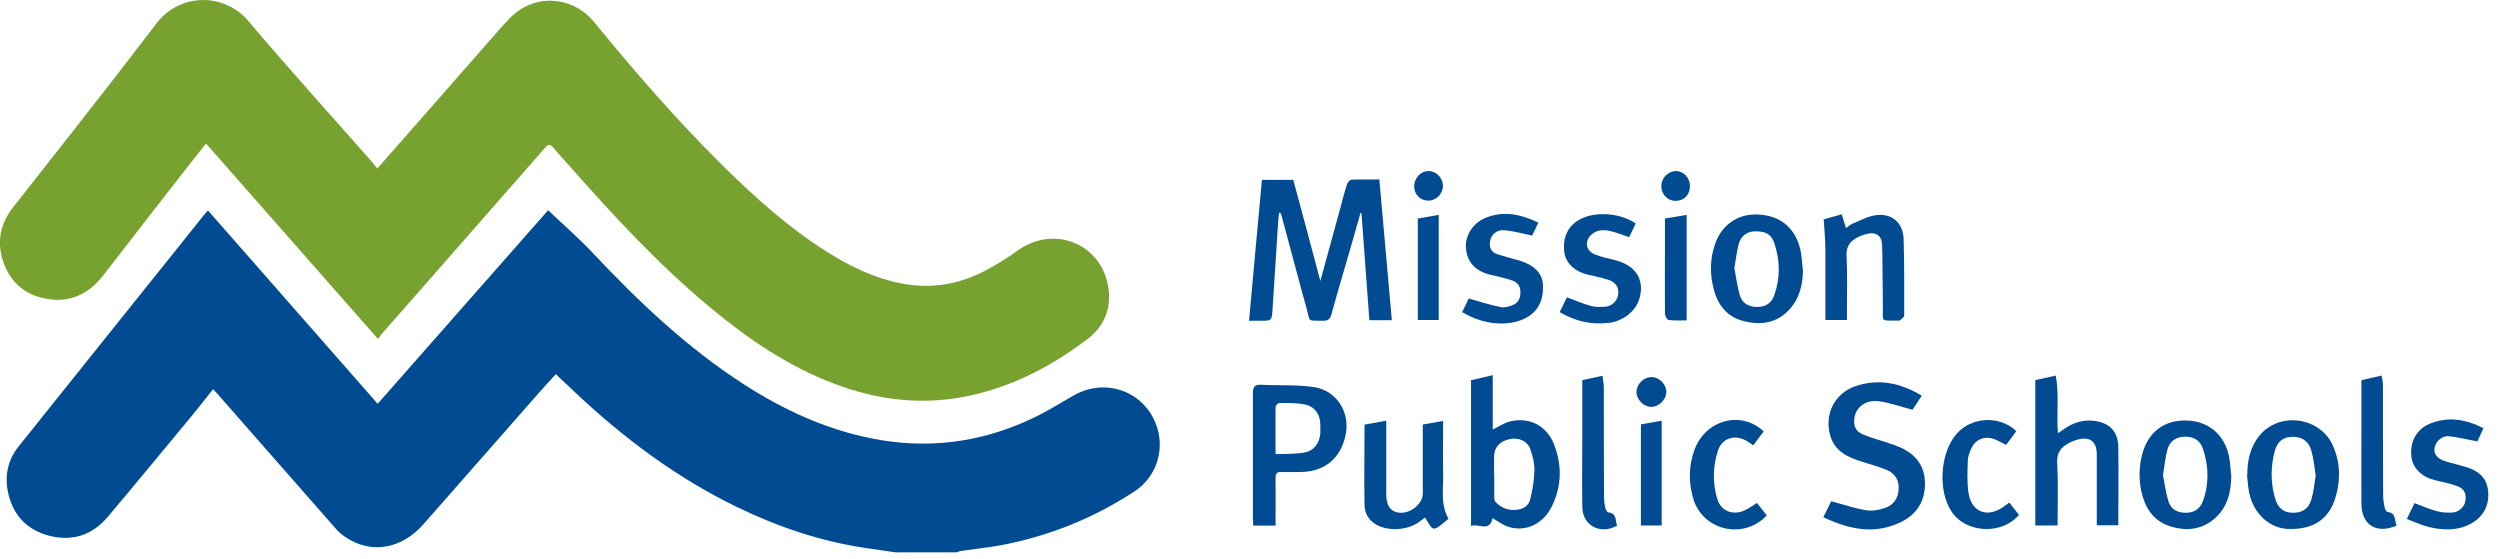 <svg xmlns="http://www.w3.org/2000/svg" id="Capa_1" data-name="Capa 1" viewBox="0 0 1300.8 291.1"><defs><style>      .cls-1 {        fill: #014b92;      }      .cls-1, .cls-2 {        stroke-width: 0px;      }      .cls-2 {        fill: #77a22f;      }    </style></defs><path class="cls-1" d="M466.7,287.5c-5.1-.7-10.2-1.5-15.2-2.2-23.9-3.4-46.4-11-68.1-21.5-31.3-15.2-58.7-35.7-83.9-59.4-3.3-3.1-6.6-6.2-10.3-9.7-3.1,3.4-6,6.5-8.8,9.7-20,22.8-40,45.6-60.1,68.4-11.5,13-27.3,15.6-40.5,6.7-2.1-1.4-4-3.1-5.6-5-20.1-22.9-40.2-45.8-60.3-68.7-.9-1-1.7-1.9-3-3.3-3.9,4.9-7.6,9.6-11.3,14.1-14.5,17.5-28.9,35-43.5,52.3-8.1,9.6-18.6,13-30.7,9.8-11.7-3.1-18.9-11-21.3-22.9-1.7-8.5,0-16.5,5.5-23.4,20.1-25.1,40.2-50.2,60.3-75.3,12.1-15.1,24.2-30.1,36.2-45.2.6-.7,1.2-1.4,2.1-2.4,29.4,33.5,58.7,66.8,88.3,100.6,29.8-33.9,59.5-67.5,88.7-100.7,7.9,7.5,16,14.5,23.3,22.3,24,25.5,49.3,49.5,78.9,68.5,20.4,13.1,42.1,23.1,66,27.9,29,5.8,56.7,2.3,83.3-10.2,7.5-3.5,14.5-7.8,21.7-12,17.4-10.1,38.6-1.7,44,17.6,3.3,11.8-1.3,25-11.7,31.9-21.2,14-44.4,23.4-69.4,28.2-6.9,1.3-14,2-20.9,3-.9.1-1.8.5-2.7.8h-31Z"></path><path class="cls-2" d="M196.3,87.7c7-7.9,13.3-15.1,19.6-22.3,14.6-16.6,29.1-33.2,43.7-49.8,3.3-3.7,6.7-7.7,10.8-10.4,12.3-8.4,29.1-5.5,38.5,6,21.2,25.9,43.1,51.2,67,74.8,16.8,16.6,34.4,32.5,54.5,45.1,11.8,7.4,24.2,13.5,38.2,16.3,15.5,3.1,30.1.7,43.9-6.5,5.9-3.1,11.7-6.7,17.1-10.6,18-12.9,41.9-4.4,46.7,17.1,2.5,11.4-.9,21.7-10.3,28.9-18.2,13.8-38.1,24.4-60.7,29.4-24.7,5.5-48.5,2.7-71.9-6.3-23.6-9-44.2-23.1-63.5-39.1-26.7-22.1-50.2-47.5-73.1-73.4-2.9-3.3-6-6.5-8.8-10-1.8-2.2-3-1.7-4.5.1-14,16-28,32-42,47.9-14.3,16.3-28.6,32.7-43,49-.5.6-1,1.3-1.8,2.5-30-34.1-59.6-67.7-89.5-101.7-3.5,4.5-6.8,8.5-9.9,12.5-14.5,18.6-29.1,37.3-43.5,56-7.2,9.3-16.5,14.1-28.2,12.5-11.9-1.6-20.3-8.4-24.1-20-3.2-10-1.3-19.4,5.2-27.7C31.7,76.2,56.9,44.4,81.4,12.2c12.2-16,35.2-16,47.7-1.4,21.1,24.9,43,49.1,64.6,73.6.8.9,1.5,1.9,2.6,3.3Z"></path><path class="cls-1" d="M665.6,110.5c-.2,1.5-.4,2.9-.5,4.2-1,15.5-2,31-3,46.6-.4,5.6-.5,5.6-6.1,5.6-1.8,0-3.5,0-6.1,0,2.2-24.7,4.5-48.9,6.7-73.3h16.3c4.7,17.3,9.4,34.8,14.1,52.6,3.7-13.3,7.2-26.3,10.8-39.4,1-3.7,1.9-7.4,3.1-11,.3-1,1.5-2.3,2.4-2.3,4.7-.2,9.3-.1,14.4-.1,2.2,24.5,4.3,48.7,6.5,73.2h-11.7c-1.4-18.8-2.7-37.3-4.1-55.8h-.5c-1.5,5.2-3,10.5-4.5,15.8-3.5,12.2-7.2,24.5-10.6,36.8-.7,2.7-1.9,3.6-4.7,3.5-8-.3-6.2,1.1-8.2-6.2-4.6-16.5-8.9-33.1-13.4-49.6,0,0-.2-.1-.8-.5Z"></path><path class="cls-1" d="M1000,205.8c-2,3-3.7,5.6-4.9,7.4-6.1-1.6-11.6-3.6-17.3-4.4-6.9-1-12.1,3-12.9,8.6-.6,4.3.6,7.1,4.6,8.7,4.5,1.9,9.3,3.1,13.9,4.7,1.8.6,3.6,1.2,5.4,2,7.9,3.6,12.6,9.4,12.8,18.3.2,9.3-4,16.3-12.2,20.4-13.7,6.8-27.1,4.1-40.7-2.4,1.6-3.2,3.1-6.1,4.1-8.3,6.4,1.7,12.2,3.7,18.2,4.7,3.1.5,6.7-.1,9.8-1.2,4.4-1.5,6.9-5,7.1-9.8.3-4.8-2-8.2-6.2-10-4.6-1.9-9.5-3.1-14.2-4.7-6.9-2.2-12.9-5.5-15.1-12.9-3.4-11.1,2.1-22.3,13.1-26,12-4,23.3-1.7,34.3,4.9Z"></path><path class="cls-1" d="M765.4,273.8v-76c3.2-.7,6.9-1.5,11.3-2.6v28.3c3.4-1.7,6.1-3.5,8.9-4.2,10.1-2.5,19.2,2.2,23,11.9,4.2,10.7,4,21.6-1,32-4.5,9.4-13.7,13.8-22.8,10.9-2.9-.9-5.4-2.9-8.2-4.5-1.5,7.6-7.5,2.5-11.2,4.1ZM777.5,247.1c0,3.7,0,7.4,0,11.2,0,.9,0,2.1.5,2.7,2.8,3.1,6.3,4.6,10.6,4.3,3.7-.2,6.8-2,7.6-5.5,1.2-4.9,2.1-10.1,2.2-15.1,0-3.7-.9-7.6-2.2-11.1-1.6-4.3-6.2-6.1-10.8-5.1-5.3,1.2-8,4.4-8,9.3,0,3.1,0,6.2,0,9.4Z"></path><path class="cls-1" d="M652.1,273.5c0-1.5-.2-2.7-.2-3.8,0-21.7,0-43.4,0-65.1,0-3.5,1.1-4.6,4.5-4.4,9.1.5,18.3-.1,27.3,1.2,12,1.9,19,13.4,16.4,25.2-2.7,12.2-11.1,19-23.8,19-3.1,0-6.3.1-9.4,0-2.6-.2-3.3.9-3.2,3.3.1,6.8,0,13.7,0,20.5,0,1.3,0,2.6,0,4.1h-11.5ZM663.6,236.3c5.4-.2,10.2,0,14.9-.8,5.1-.8,8.2-5,8.5-10.2,0-1.4,0-2.9,0-4.3,0-5.4-3.1-9.7-8.4-10.6-4.2-.8-8.6-.7-12.9-.7-.7,0-2,1.4-2,2.1-.1,7.9,0,15.8,0,24.5Z"></path><path class="cls-1" d="M1059,273.4v-75.6c3.1-.7,6.6-1.5,10.6-2.4,2,9.8.3,19.7,1.2,30,1.3-.9,2.3-1.5,3.2-2.2,4.8-3.3,10-5,15.9-4.2,7.8,1.1,12.1,5.5,12.3,13.4.2,13.5,0,27.1,0,40.9h-11.2v-3.7c0-11,0-22.1,0-33.1,0-7-3.8-9.7-10.6-7.6-1,.3-2,.7-3,1.2-4.7,2.2-7.4,5.1-7,11,.6,10.6.2,21.3.2,32.3h-11.5Z"></path><path class="cls-1" d="M1169.3,247.2c0-7.5,1.5-14.6,6.3-20.5,10.5-12.8,31.9-9.8,38.4,5.5,3.8,8.8,3.9,17.9,1.1,27-3.5,11.3-12,16.6-24.9,16-9.5-.5-17.6-8-19.9-18.7-.6-3-.8-6.1-1.1-9.2ZM1204.9,247.3c-.7-4.4-1.1-8.8-2.3-13-1.4-4.8-5-7.1-9.7-7-4.8,0-7.9,2.2-9.3,7.4-2.2,8.2-2.2,16.5.2,24.7,1.4,5,4.5,7.3,9,7.4,5,.1,8.5-2,9.9-7.1,1.2-4,1.5-8.2,2.2-12.4Z"></path><path class="cls-1" d="M938.1,140c0,7.8-1.6,15.1-7,21-6.7,7.4-15.5,8.4-24.5,5.9-9.3-2.6-13.7-9.9-15.5-18.9-1.4-6.8-1.1-13.6,1-20.2,3.3-10.5,11.8-16.6,22.3-16.2,11.8.4,19.8,6.9,22.4,18.5.7,3.2.8,6.6,1.2,9.9ZM902.5,139.8c.8,4.3,1.4,9,2.7,13.6,1.1,3.9,3.9,6,8.2,6.3,4.7.2,8.1-1.5,9.7-5.8,3.3-9.2,3.2-18.5,0-27.7-1.6-4.6-4.8-6-10.4-5.8-3.8.2-6.9,2.4-8,6.6-1.1,4-1.5,8.2-2.3,12.8Z"></path><path class="cls-1" d="M1161,247.2c-.1,8.7-1.9,16.8-8.8,22.7-7,6-15.2,6.6-23.7,3.7-8.6-3-12.6-9.9-14.4-18.3-1.3-6.4-1.1-12.8.6-19.2,3.2-11.5,11.5-17.7,23.3-17.3,11.2.4,19.5,7.4,21.8,18.7.6,3.1.8,6.4,1.1,9.6ZM1125.4,247c.8,4.3,1.5,9.1,2.8,13.6,1.2,4.1,4.3,6.1,8.7,6.2,4.6.2,7.8-2,9.3-6,3.3-9,3.1-18.3,0-27.4-1.5-4.4-5-6.3-9.5-6.2-4.5.2-7.8,2.3-9,6.9-1.1,4-1.4,8.2-2.2,12.8Z"></path><path class="cls-1" d="M710.1,220.9c3.7-.7,7.1-1.3,11.2-2,0,1.7,0,2.9,0,4.2,0,11.4,0,22.8,0,34.2,0,6.2,2.7,9.5,7.8,9.5,5.5,0,11.2-5,11.2-10,0-11.9,0-23.7,0-35.9,3.5-.6,6.8-1.2,10.6-1.9,0,9.1-.2,17.6,0,26,.3,8.4-1.7,17.1,2.8,24.9-8.6,7.2-7.7,6.7-12.2-.6-.7.5-1.5,1-2.2,1.6-6.1,5-16.3,5.8-23,2.2-4.1-2.3-6.2-5.9-6.3-10.2-.3-13.9,0-27.8,0-42Z"></path><path class="cls-1" d="M948.7,114.2c2.7-.8,5.9-1.7,9.6-2.7.7,2.4,1.4,4.6,2.2,7.2,1.2-.9,2.2-1.8,3.4-2.3,3.9-1.6,7.8-3.8,11.9-4.4,8.4-1.3,14.4,3.8,14.7,12.3.4,13.3.3,26.6.3,39.9,0,.9-1.5,1.8-2.4,2.6-.1.1-.5,0-.7,0-9.6,0-7.9,1-8-7.6-.2-10.5-.1-21.1-.4-31.6-.1-5.1-3.3-7.2-8.3-5.8-1.5.4-3,.9-4.3,1.6-3.8,2-6.1,4.5-5.9,9.5.5,9.8.2,19.7.2,29.5v4.1h-11.2c0-1.4,0-2.6,0-3.9,0-10.8,0-21.6,0-32.4,0-5.1-.5-10.2-.9-16.1Z"></path><path class="cls-1" d="M811.6,162.3c1.3-2.6,2.5-5.1,3.7-7.6,4.1,1.5,8,3.2,12.1,4.4,2.5.7,5.2.7,7.8.5,3.8-.3,6.5-3.3,6.8-6.7.4-3.8-1.7-6.2-5.1-7.3-3.5-1.1-7.1-1.9-10.7-2.7-6.9-1.6-11.7-6.2-12.3-11.9-.9-8.2,2.4-14.3,9.5-17.5,7.8-3.6,20.4-2.4,27.7,2.8-1.1,2.3-2.2,4.6-3.4,7.1-3.2-1.1-6.3-2.3-9.5-3.1-3.3-.8-6.7-.9-9.6,1.3-4.3,3.3-3.8,8.8,1.3,10.8,3.3,1.3,6.8,2.1,10.3,2.9,10.9,2.7,15.7,10.2,12.8,20.1-1.8,6.5-8.6,11.8-16,12.6-9.1,1-17-.7-25.5-5.6Z"></path><path class="cls-1" d="M1252.4,269.9c1.5-3.1,2.8-5.7,3.9-8.1,4.1,1.5,7.9,3.2,11.7,4.2,2.5.7,5.2.8,7.8.7,3.5-.1,6.6-3,7-6.1.6-3.9-.6-6.4-4.6-7.8-3.6-1.3-7.4-2-11.1-2.9-7-1.7-11.7-6.2-12.4-12.3-.9-7.4,2.5-14.1,9.3-17,9.6-4.1,18.9-2.5,28.2,2.2-1.3,2.7-2.4,5.2-3.2,6.9-5.2-1-9.9-2.2-14.7-2.7-3.8-.4-7.1,2.8-7.6,6.3-.4,2.9,1.5,5.4,5.4,6.6,3.6,1.2,7.4,2,11,3.1,6.2,1.8,10.8,5.4,11.5,12.3.7,7.4-2.1,13.3-8.8,17.1-6.9,3.8-14.3,3.6-21.7,1.9-3.9-.9-7.6-2.7-11.9-4.3Z"></path><path class="cls-1" d="M800.5,115.7c-1.3,2.7-2.5,5.2-3.3,6.9-5.2-1.1-9.7-2.4-14.4-2.8-4.1-.4-7,2.4-7.5,5.8-.5,3.1.5,5.5,3.6,6.6,3.3,1.1,6.6,2,10,2.9.8.2,1.6.4,2.4.7,7.1,2.3,11.2,6.5,11.5,12.2.5,8.6-2.8,14.6-9.8,17.9-9.1,4.2-21.6,2.9-32.2-3.5,1.2-2.5,2.4-5,3.4-7.1,5.7,1.6,11.1,3.4,16.7,4.5,2,.4,4.5-.3,6.5-1.2,2.8-1.2,3.8-3.8,3.7-6.8,0-2.8-1.5-4.9-4.1-5.8-3.8-1.3-7.8-2.2-11.7-3.1-7.5-1.8-11.8-6.4-12.5-13.4-.7-6.4,3.2-13.1,9.6-15.9,9.6-4.2,18.9-2.2,28.2,2.3Z"></path><path class="cls-1" d="M1049,224.5c-1.8,2.4-3.5,4.7-5.2,7-2.3-1.1-4.4-2.5-6.7-3.2-4.6-1.5-9.1.3-11.2,4.6-1,2.1-2,4.5-2,6.8-.2,5.7-.5,11.6.4,17.1,1.7,9.8,9.8,12.7,18,7,1-.7,1.9-1.4,3.2-2.3,1.7,2.2,3.4,4.3,5,6.4-8.8,10.5-27.5,9.6-35-1.6-7.3-10.8-6.1-30.6,2.5-40.5,7.8-9,22.5-9.8,31.2-1.4Z"></path><path class="cls-1" d="M917.7,224.5c-1.9,2.4-3.6,4.7-5.4,7.2-1.3-.8-2.4-1.7-3.7-2.4-6-3.4-12.6-1.3-14.7,5.1-2.7,8.2-2.9,16.8-.4,25.1,1.9,6.5,8.1,8.9,14.4,6,2.1-1,4.1-2.4,6.3-3.8,1.6,2.1,3.2,4.1,5.1,6.5-1,.9-1.9,1.9-2.9,2.6-12.7,9.6-30.9,3.8-35.4-11.4-2.5-8.6-2.4-17.2.8-25.7,5.9-15.4,24.3-20.2,35.9-9.2Z"></path><path class="cls-1" d="M823.3,197.8c2.9-.6,6.5-1.4,10.5-2.3.3,2.3.7,4.3.7,6.4,0,18.8,0,37.6.1,56.4,0,1.9.2,3.8.6,5.7.2,1,1,2.5,1.6,2.6,4.6.4,3.6,4.3,4.6,6.9-8.7,4.9-18,0-18.1-9.8-.2-12.7,0-25.4,0-38.1,0-9.1,0-18.1,0-27.7Z"></path><path class="cls-1" d="M1228.7,197.8c3-.7,6.5-1.5,10.5-2.4.3,1.8.7,3.5.7,5.2,0,18.9,0,37.9.1,56.8,0,2.1.3,4.3.7,6.4.2,1,.9,2.5,1.6,2.6,4.7.5,3.5,4.5,4.7,7.1-10.4,4.5-18.2-.3-18.3-11.3-.1-12.5,0-24.9,0-37.4,0-8.8,0-17.7,0-27Z"></path><path class="cls-1" d="M853.8,220.8c3.5-.6,7-1.2,10.8-1.9v54.5h-10.8v-52.6Z"></path><path class="cls-1" d="M866.2,113.7c4.1-.7,7.6-1.3,11.4-1.9v54.9c-3.3,0-6.4.2-9.4-.2-.8-.1-1.9-2.2-1.9-3.4-.1-11.4,0-22.8,0-34.1,0-5,0-10,0-15.3Z"></path><path class="cls-1" d="M748.6,166.5h-10.9v-52.8c3.5-.6,7.1-1.2,10.9-1.9v54.7Z"></path><path class="cls-1" d="M867,204.1c-.1,4-4.1,7.8-8.1,7.6-3.9-.2-7.5-4-7.4-7.9.2-4.2,3.9-7.7,8.1-7.6,4,.2,7.5,3.9,7.4,7.9Z"></path><path class="cls-1" d="M735.8,97c0-4.3,3.4-8,7.5-8,4,0,7.4,3.5,7.5,7.6,0,4.2-3.4,7.8-7.6,7.8-4.2,0-7.4-3.2-7.4-7.5Z"></path><path class="cls-1" d="M879.3,96.9c0,4.6-3.2,7.7-7.6,7.6-4.1,0-7.3-3.5-7.3-7.7,0-4.1,3.4-7.6,7.4-7.8,4.1-.1,7.5,3.4,7.5,7.8Z"></path></svg>